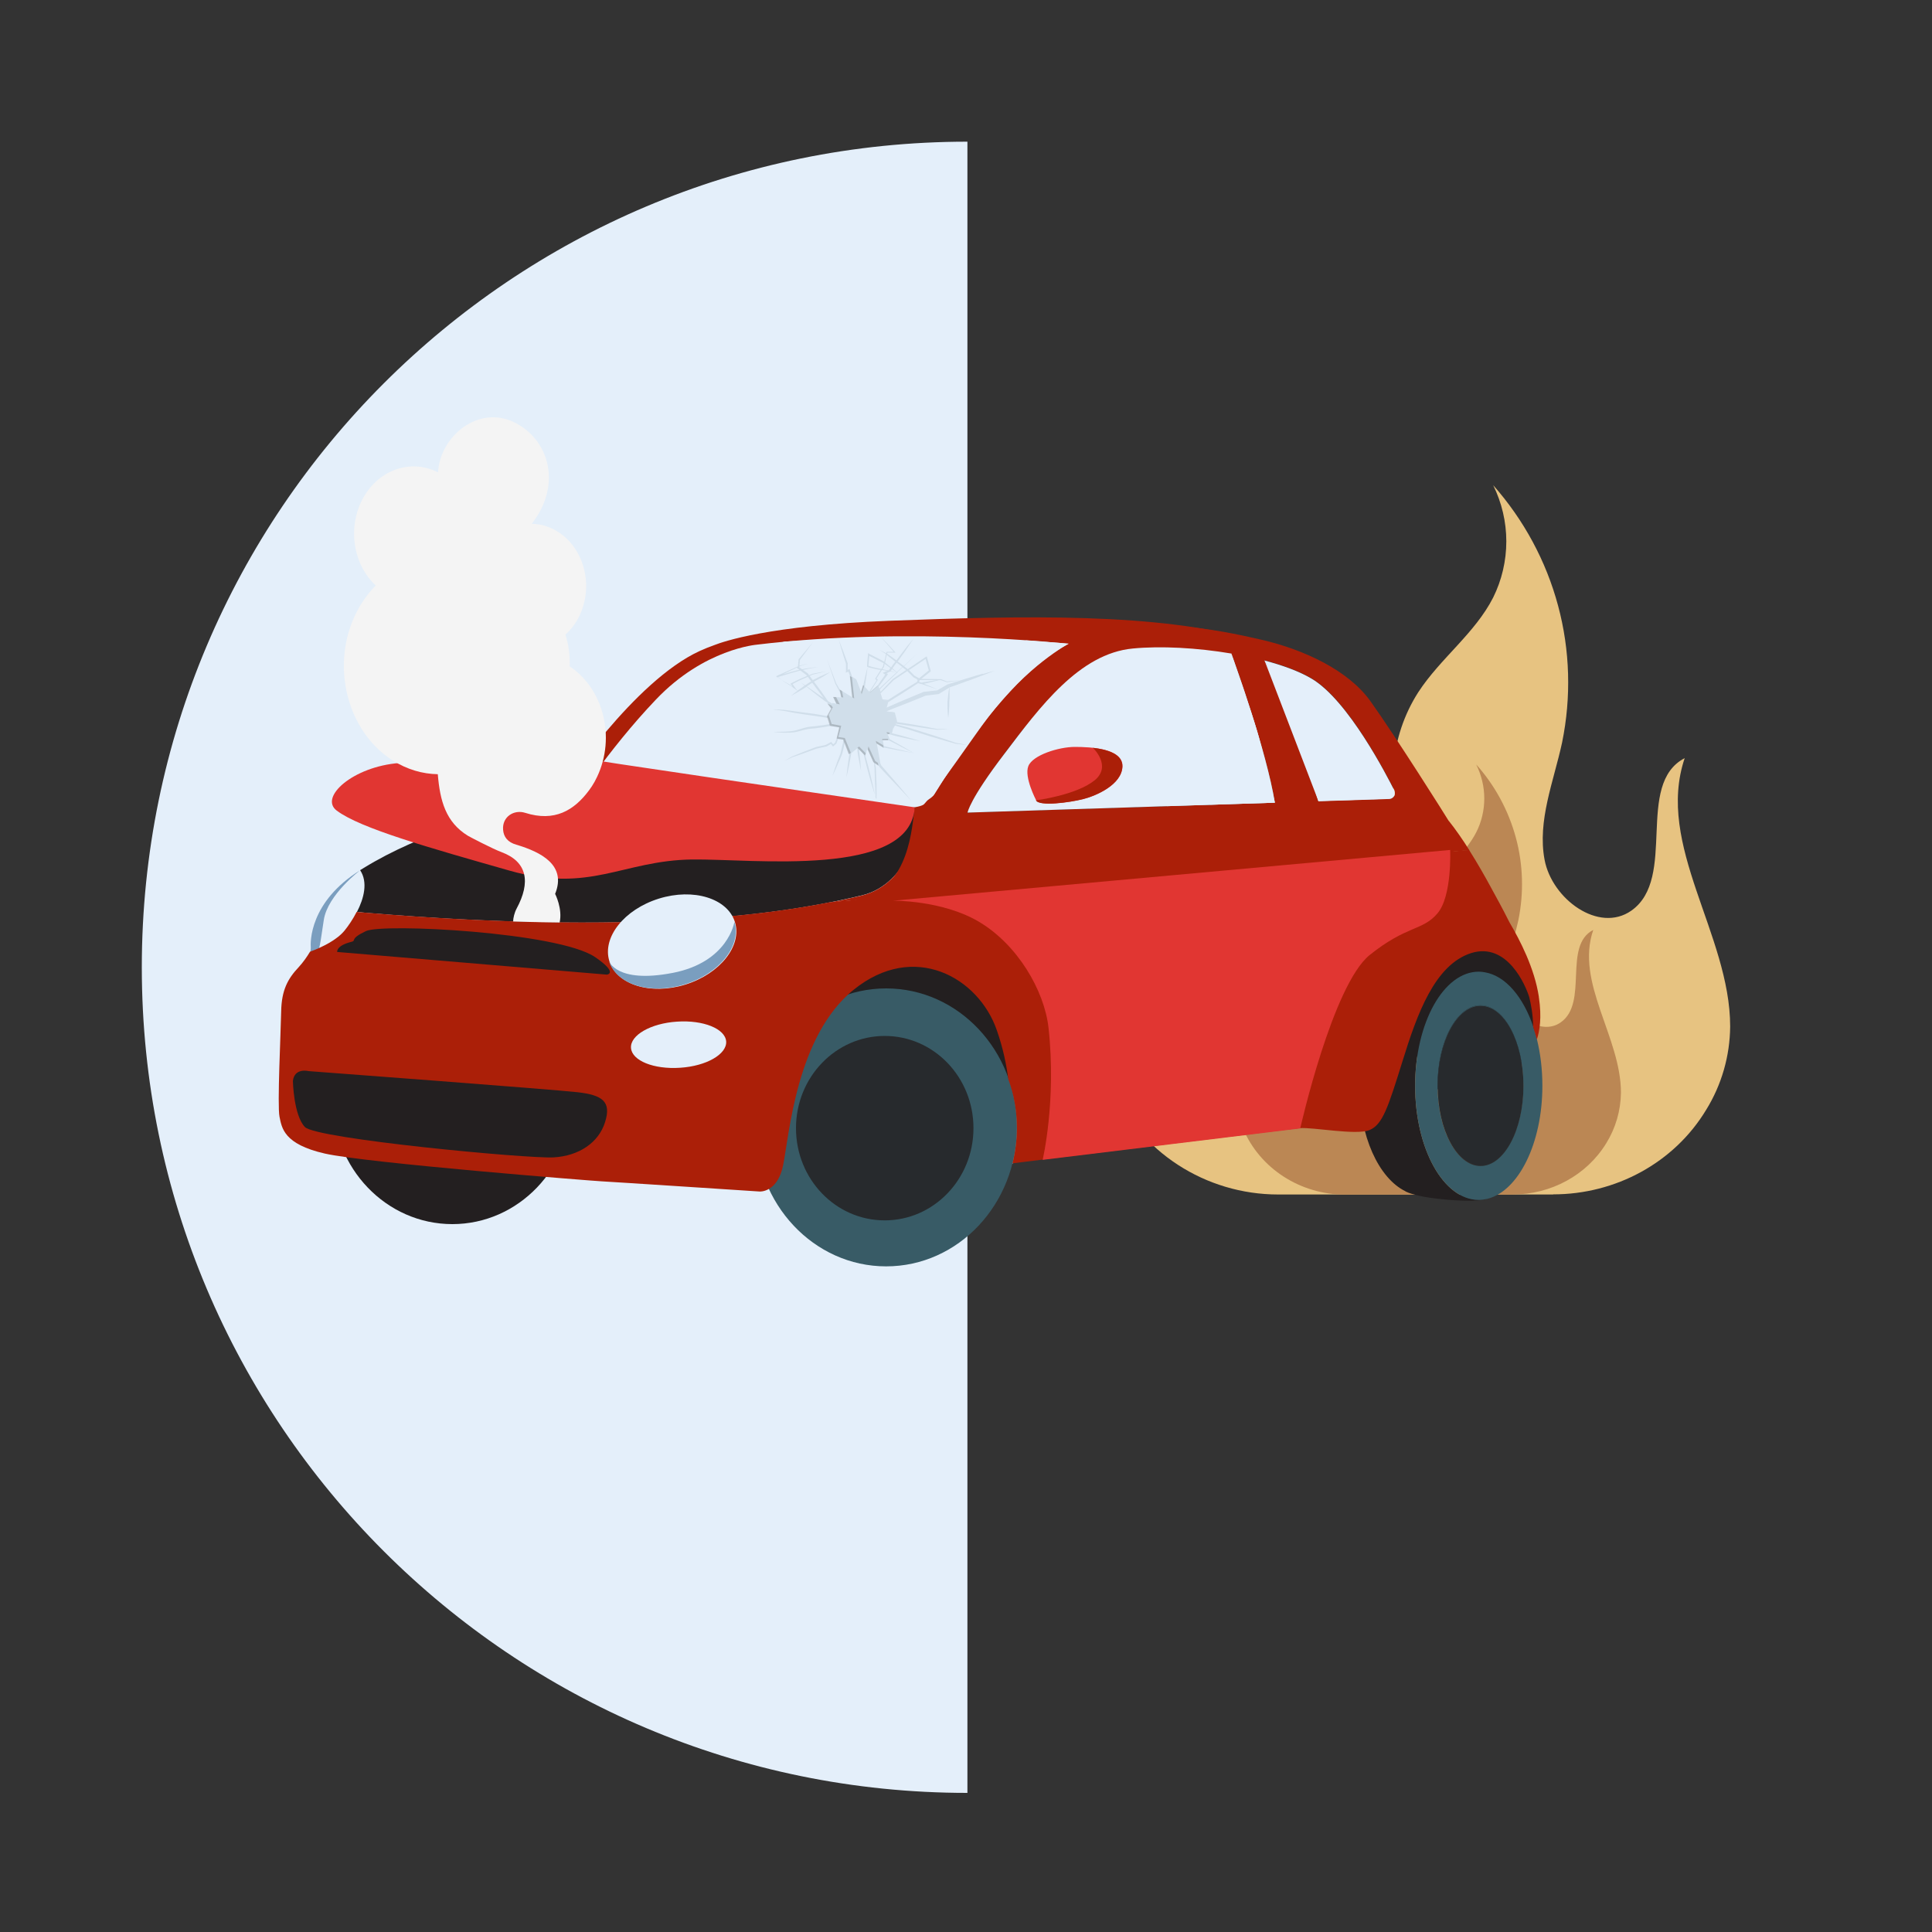 <?xml version="1.0" encoding="UTF-8"?>
<svg id="Background_Complete" xmlns="http://www.w3.org/2000/svg" version="1.1" viewBox="0 0 150 150">
  <rect x="0" y="0" width="150" height="150" fill="#333333" stroke="none"/>
  <!-- Generator: Adobe Illustrator 29.0.0, SVG Export Plug-In . SVG Version: 2.1.0 Build 186)  -->
  <path d="M75.11,11v128.2c-35.4,0-64.1-28.7-64.1-64.1S39.71,11,75.11,11Z" style="fill: #e4effa;"/>
  <g>
    <path id="Path" d="M120.59,92.73c4.83,0,9.39-2.44,11.88-6.57,1.2-1.94,1.84-4.18,1.86-6.46,0-7.15-5.82-14.07-3.53-20.84-3.89,2.03-.55,9.31-4.14,11.84-2.53,1.78-6.17-.9-6.74-3.95-.57-3.04.71-6.08,1.36-9.1.72-3.52.62-7.16-.31-10.62-.93-3.47-2.66-6.67-5.04-9.36.67,1.36,1.02,2.85,1.02,4.36s-.35,3.01-1.02,4.36c-1.42,2.79-4.11,4.73-5.82,7.36-1.1,1.72-1.75,3.68-1.92,5.71-.16,2.03.17,4.07.98,5.95-2.29-.4-4.09-2.27-5.05-4.39-.96-2.12-1.19-4.47-1.41-6.77-1.47,1.32-2.53,3.04-3.07,4.94-.53,1.9-.51,3.92.06,5.81.72,2.25,2.21,4.27,2.4,6.62.18,2.35-1.18,4.77-3.36,5.62-2.18.85-4.98-.16-5.92-2.3-.7-1.61-.34-3.45-.43-5.2-.09-1.75-1.01-3.78-2.76-3.95,1.01,2.34.05,5.05-1.19,7.28-1.23,2.24-2.78,4.43-3,6.97-.11,1.27.21,2.73.82,4.2,2.17,5.19,7.35,8.5,12.98,8.5h21.35Z" style="fill: #e7c381;"/>
    <path id="Path1" data-name="Path" d="M117.45,92.74c2.95,0,5.73-1.48,7.26-3.98.73-1.18,1.12-2.53,1.14-3.92,0-4.34-3.56-8.53-2.15-12.64-2.38,1.23-.34,5.65-2.53,7.18-1.55,1.08-3.77-.55-4.12-2.39-.35-1.84.43-3.69.83-5.52.44-2.13.38-4.34-.19-6.44s-1.62-4.05-3.08-5.68c.41.82.63,1.73.63,2.64s-.21,1.82-.63,2.64c-.87,1.69-2.51,2.87-3.55,4.46-.67,1.04-1.07,2.23-1.17,3.47-.1,1.23.1,2.47.6,3.61-1.4-.24-2.5-1.38-3.09-2.66-.59-1.28-.73-2.71-.86-4.11-.9.8-1.55,1.84-1.87,3-.33,1.15-.31,2.38.03,3.52.44,1.36,1.35,2.59,1.46,4.01.11,1.43-.72,2.89-2.05,3.41-1.33.52-3.04-.09-3.61-1.39-.43-.98-.21-2.09-.26-3.15-.06-1.06-.62-2.29-1.68-2.4.62,1.42.03,3.06-.73,4.42-.75,1.36-1.7,2.68-1.83,4.23-.07.77.13,1.66.5,2.55,1.32,3.15,4.49,5.15,7.93,5.15h13.04Z" style="fill: #bb8754;"/>
  </g>
  <g id="_x30_1_x5F_Basics_x5F_Icons_x5F_Illustrations_x2F_04_x5F_illustrations_x5F_56x56_x2F_Product_x2F_z69-smart-car">
    <g id="z69-smart-car">
      <path id="Path2" data-name="Path" d="M54.82,62.99c-2.22.17-9.89,1.17-9.89,1.17,0,0,25.93.89,27-.28,1.07-1.17,3.75-5.14,4.89-6.63,2.96-3.91,6.15-5.6,6.15-5.6l-3.28-.25s-4.84,10.3-12.63,11.03c-7.79.74-8.58.27-12.24.56h0Z" style="fill: #6e878e;"/>
      <path id="Path3" data-name="Path" d="M99.03,54.77c-.22-.28-1.12-1.85-1.12-1.85l4.12,10.71,5.46-.18s-2.34-.35-4.88-3.52c-2.54-3.18-2.52-3.75-3.6-5.17h0Z" style="fill: #6e878e;"/>
      <path id="Path4" data-name="Path" d="M95.73,59.98c-.97,3.34-5.3,4.04-5.3,4.04l8.27-.27s-.94-4.02-1.36-5.46c-.42-1.45-1.96-5.9-1.96-5.9,0,0,1.32,4.25.35,7.58Z" style="fill: #6e878e;"/>
      <path id="Path5" data-name="Path" d="M55.18,62.85c-2.24.17-9.99,1.19-9.99,1.19,0,0,26.2.9,27.28-.29,1.08-1.19,3.79-5.2,4.94-6.71,2.99-3.96,6.21-5.67,6.21-5.67l-3.32-.25s-4.89,10.44-12.76,11.18c-7.87.75-8.67.28-12.37.57h0Z" style="fill: #6e878e;"/>
      <path id="Path6" data-name="Path" d="M99.85,54.54c-.22-.29-1.13-1.87-1.13-1.87l4.17,10.86,5.52-.18s-2.37-.36-4.93-3.57c-2.56-3.22-2.55-3.8-3.64-5.24h0Z" style="fill: #6e878e;"/>
      <path id="Path7" data-name="Path" d="M96.51,59.82c-.98,3.38-5.36,4.1-5.36,4.1l8.35-.27s-.95-4.07-1.37-5.54c-.42-1.47-1.98-5.98-1.98-5.98,0,0,1.34,4.31.36,7.69Z" style="fill: #6e878e;"/>
      <path id="Path8" data-name="Path" d="M109.89,76.84c-1.59,4.05,2.1,12.47,7.39,6.61,5.3-5.85-1.79-10.86-1.79-10.86-1.8-1.6-4,.2-5.59,4.25Z" style="fill: #231f20;"/>
      <path id="Path9" data-name="Path" d="M75.05,73.89c6.04,3.1,5.19,13.16,5.24,13.56.04.4-19.9-7.69-19.72-8.11.45-1.05,8.43-8.56,14.47-5.46Z" style="fill: #231f20;"/>
      <path id="Path10" data-name="Path" d="M109.87,84.3c0,4.9,2.21,8.86,4.94,8.86.22,0,.44-.03.65-.08-.82.26-2.86.13-4.38-.08-.65-.09-1.13-.21-1.47-.31-.15-.05-.31-.1-.45-.17-.02-.02-.04-.03-.06-.04-2.06-1.02-3.56-4.27-3.56-8.13,0-4.13,1.72-7.56,4-8.31.31-.13,1.01-.39,1.89-.55,1-.19,2.74-.29,3.86,0-.16-.03-.31-.05-.48-.05-2.72,0-4.94,3.97-4.94,8.86h0Z" style="fill: #231f20;"/>
      <path id="Shape" d="M119.34,80.72c-.08-.34-.18-.67-.29-.99-.79-2.34-2.17-3.97-3.76-4.24-.15-.03-.31-.05-.48-.05-2.72,0-4.94,3.96-4.94,8.86s2.21,8.86,4.94,8.86c.22,0,.44-.03.65-.08,2.42-.58,4.29-4.29,4.29-8.78,0-1.28-.15-2.49-.42-3.6h0ZM114.94,90.49c-1.85,0-3.33-2.79-3.33-6.22,0-3.43,1.5-6.22,3.33-6.22,1.84,0,3.33,2.79,3.33,6.22,0,3.43-1.5,6.22-3.33,6.22Z" style="fill: #385b66;"/>
      <path id="Path11" data-name="Path" d="M35.12,75.66c-5.13,0-9.29,4.34-9.29,9.69,0,5.35,4.16,9.69,9.29,9.69,5.13,0,9.29-4.34,9.29-9.69s-4.16-9.69-9.29-9.69Z" style="fill: #231f20;"/>
      <path id="Path12" data-name="Path" d="M97.4,49.73c7.34,2.17-7.61-.22-7.8-.31-.19-.09-6.35.99-6.35.99,0,0-6.09-1.36-21.07-.67-.39.02-.82.04-1.26.07-2,.51-4.27,1.38-5.78,2.49-2.4,1.58-4.39,4.35-6.26,6.63-2.87,3.49-3.03,4.47-3.03,4.47l4.15-.13c-.82.82-1.65,1.64-2.65,2.22-1.7.99-3.96.86-5.8.27-1.06-.34-1.78-1.05-2.08-2.05-.08-.25-.13-.49-.17-.74h2.23s.95,0,1.62-.98c.67-.98,6.09-9.11,11.16-11.44.37-.17.77-.33,1.19-.48.62-.24,4.18-1.51,13.52-1.87,10.39-.4,21.03-.65,28.37,1.52h.02Z" style="fill: #ab1f08;"/>
      <path id="Path13" data-name="Path" d="M58.77,50.05c11.81-1.43,24.22-.06,24.22-.06-4.6,2.51-9.38,10.21-10.27,11.51-.9,1.29-1.91,1.14-1.91,1.14l-.86.06-25.62.03s2.82-4.46,6.59-8.41c3.76-3.96,7.86-4.27,7.86-4.27h0Z" style="fill: #e4effa;"/>
      <path id="Path14" data-name="Path" d="M78.32,83.81c.43,1.19.67,2.46.67,3.8,0,.95-.12,1.87-.34,2.74-.48.05-.76.09-.76.09l.42-3.65s.21-1.11,0-2.98h0Z" style="fill: #6e878e;"/>
      <path id="Path15" data-name="Path" d="M58.65,87.53c0-5.96,4.54-10.79,10.15-10.79s10.15,4.83,10.15,10.79c0,5.96-4.54,10.79-10.15,10.79-5.61,0-10.15-4.83-10.15-10.79Z" style="fill: #385b66;"/>
      <path id="Path16" data-name="Path" d="M75.58,87.59c0,3.96-3.09,7.16-6.89,7.16-3.81,0-6.89-3.2-6.89-7.16,0-3.96,3.09-7.16,6.89-7.16,3.81,0,6.89,3.2,6.89,7.16Z" style="fill: #231f20; isolation: isolate; opacity: .8;"/>
      <path id="Path17" data-name="Path" d="M118.28,84.27c0,3.43-1.5,6.22-3.33,6.22s-3.33-2.79-3.33-6.22,1.49-6.22,3.33-6.22,3.33,2.79,3.33,6.22Z" style="fill: #385b66;"/>
      <path id="Path18" data-name="Path" d="M118.28,84.31c0,3.43-1.5,6.22-3.33,6.22s-3.33-2.79-3.33-6.22c0-3.43,1.49-6.22,3.33-6.22,1.84,0,3.33,2.79,3.33,6.22Z" style="fill: #231f20; isolation: isolate; opacity: .8;"/>
      <path id="Path19" data-name="Path" d="M26.78,72.28c-.6.74-1.71,1.28-2.68,1.64,0-.02.03-.03.03-.04-.03-.49-.1-3.75,3.84-6.31.94,1.44-.33,3.64-1.19,4.7h0Z" style="fill: #e4effa;"/>
      <path id="Path20" data-name="Path" d="M24.1,73.91s.24,0,.48-.05c.24-.04.26-.49.56-2.44.3-1.95,2.83-3.86,2.83-3.86-3.95,2.46-3.88,5.59-3.84,6.05,0,.02-.03.31-.03.31h0Z" style="fill: #7a9ebf;"/>
      <path id="Path21" data-name="Path" d="M66.9,69.52c-4.43,1.06-15.41,3.28-38.5,1.35-.23-.03-.47-.05-.69-.06.55-1.06.87-2.32.25-3.25.09-.05.17-.11.26-.16,4.54-2.8,10.03-4.17,12.31-4.66,0,0,30.2-.12,30.5-.09,0,0,.33,0,.73-.22-.2,1.47-1.13,6.2-4.86,7.09h0Z" style="fill: #231f20;"/>
      <path id="Path22" data-name="Path" d="M119.48,77.44c.23,1.55.06,2.61-.16,3.27-.09-.34-.18-.67-.29-.99,0-.97-.19-1.85-.3-2.3h0c-.25-.84-1.69-4.32-4.52-3.42-2.82.91-4.19,4.74-5.31,8.36-1.13,3.62-1.55,4.96-2.58,5.38s-4.39-.24-5.4-.15c-.89.08-18.42,2.25-22.31,2.73.22-.88.34-1.8.34-2.74,0-1.34-.23-2.62-.67-3.8-.13-1.05-.38-2.34-.89-3.8-1.42-4.1-6.43-6.93-11.12-3.13-.29.23-.56.48-.81.74-3.93,4.05-4.26,11.53-4.74,13.22-.24.84-.64,1.27-.99,1.48-.39.24-.74.22-.74.22,0,0-11.59-.76-12.25-.79-.67-.03-18.35-1.43-21.53-2.16-3.18-.73-3.33-1.98-3.51-2.86-.18-.88.1-6.53.13-8.18.03-1.64.51-2.53,1.36-3.43.34-.37.65-.81.88-1.2.97-.36,2.08-.91,2.68-1.64.3-.37.65-.88.94-1.45.22.03.46.04.69.06,19.68,1.64,30.55.28,36.08-.82,7.22-.67,41.55-3.33,49.6-4.05.67,1.06,1.28,2.14,1.69,2.9.35.64.89,1.61,1.44,2.71.81,1.39,1.95,3.55,2.29,5.82h-.02Z" style="fill: #ab1f08;"/>
      <path id="Shape1" data-name="Shape" d="M112.48,63.74c-.18-.31-4.14-6.59-6.08-9.3-1.71-2.4-5.19-4.02-8.46-4.77-3.27-.76-9.94-2.18-14.76.22-4.82,2.4-9.98,10.77-10.61,11.77-.25.4-.55.64-.81.78-.2,1.47-1.13,6.19-4.86,7.09-.65.15-1.46.34-2.42.53,7.21-.67,41.55-3.34,49.6-4.05-.51-.81-1.07-1.62-1.59-2.27h0ZM78,58.49c2.72-3.59,5.79-7.76,9.95-8.15,2.17-.21,5-.06,7.65.39.33.93,2.73,7.59,3.38,11.59l-23.86.77s.15-1.01,2.88-4.59ZM107.92,62.01l-5.56.18c-.57-1.89-2.35-7.6-4.19-10.93,1.43.38,2.7.84,3.66,1.41,2.85,1.67,5.86,7.56,6.43,8.69.18.56-.33.65-.33.65Z" style="fill: #ab1f08;"/>
      <path id="Path23" data-name="Path" d="M76.07,65.68c3.01,2.38,38,.56,38,.56-8.05.71-42.39,3.38-49.6,4.05.96-.19,1.77-.38,2.42-.53,3.73-.89,3.93-5.62,4.12-7.09.27-.15,1.3-.61,1.55-1.01.64-1.01,5.59-9.27,10.41-11.67,0,0,5.91-1.01,12.62.74,1.73.45-13.09,2.09-16.26,6.01-4.23,5.24-5.43,7.25-3.27,8.95h0Z" style="fill: #ab1f08;"/>
      <path id="Path24" data-name="Path" d="M95.6,50.73c.34.93,2.73,7.59,3.38,11.59l-23.86.77s.14-1.01,2.88-4.59c2.73-3.6,5.8-7.76,9.95-8.15,2.17-.21,4.99-.06,7.65.39Z" style="fill: #e4effa;"/>
      <path id="Path25" data-name="Path" d="M108.25,61.38c.18.56-.33.65-.33.65l-5.56.18c-.56-1.89-2.35-7.6-4.19-10.93,1.43.38,2.7.84,3.66,1.41,2.85,1.68,5.86,7.56,6.43,8.69Z" style="fill: #e4effa;"/>
      <path id="Path26" data-name="Path" d="M52.56,79.32c-2.03.13-3.64,1.05-3.57,2.04.07.99,1.77,1.68,3.82,1.54,2.03-.13,3.63-1.05,3.57-2.04-.07-.99-1.78-1.68-3.82-1.54Z" style="fill: #e4effa;"/>
      <path id="Path27" data-name="Path" d="M22.74,83.93c.12-1.05,1.21-.77,1.21-.77,0,0,18.97,1.42,20.89,1.64,1.93.22,2.64.72,2.14,2.31-.49,1.6-2.03,2.64-4.01,2.75-1.97.11-18.42-1.43-19.3-2.36-.88-.93-.93-3.58-.93-3.58h0Z" style="fill: #231f20;"/>
      <path id="Path28" data-name="Path" d="M80.44,62.13c.26.49,2.61.17,3.64-.09,1.03-.25,3.01-1.11,3.07-2.53.05-1.4-2.46-1.52-3.7-1.52s-3.27.63-3.61,1.49c-.34.86.6,2.64.6,2.64h0Z" style="fill: #e13632;"/>
      <path id="Path29" data-name="Path" d="M84.98,60.59c1.38-1.13-.13-2.53-.13-2.53,1.15.13,2.32.49,2.29,1.46-.05,1.4-2.03,2.27-3.07,2.53-1.03.26-3.38.58-3.64.09,0,0,3.16-.41,4.54-1.55Z" style="fill: #ab1f08;"/>
      <path id="Path30" data-name="Path" d="M69.34,69.93l43.25-3.94s.16,3.59-.99,4.93c-1.16,1.36-2.37.91-5.25,3.22-2.89,2.32-5.4,13.47-5.4,13.47l-20,2.44s1.08-4.55.46-10.23c-.32-2.92-2.42-6.5-5.43-8.27-2.84-1.67-6.63-1.62-6.63-1.62h0Z" style="fill: #e13632;"/>
      <path id="Path31" data-name="Path" d="M26.18,73.91s-.11-.49,1.12-.79c.39-.09-.2-.21,1.11-.83,1.31-.62,14.92.08,17.78,2.01,1.86,1.27.93,1.37.93,1.37l-20.94-1.76h0Z" style="fill: #231f20;"/>
      <path id="Path32" data-name="Path" d="M44.31,62.73s26.34.89,27.44-.3c1.1-1.19,3.83-5.23,4.97-6.75,3.02-3.99,6.26-5.71,6.26-5.71l-3.33-.25s-4.93,10.49-12.84,11.24c-7.91.76-8.71.28-12.44.57-2.26.18-10.06,1.2-10.06,1.2Z" style="fill: #e4effa;"/>
      <path id="Path33" data-name="Path" d="M98.17,51.26l4.19,10.93,5.56-.18s-2.37-.37-4.96-3.6c-2.57-3.23-2.56-3.82-3.66-5.27-.22-.3-1.14-1.89-1.14-1.89Z" style="fill: #e4effa;"/>
      <path id="Path34" data-name="Path" d="M95.59,50.73s1.34,4.32.37,7.73c-.98,3.41-5.39,4.13-5.39,4.13l8.41-.27s-.95-4.1-1.38-5.57c-.43-1.47-2-6.01-2-6.01h0Z" style="fill: #e4effa;"/>
      <path d="M45.24,58.86c-.35-.1-8.27-.08-14.24.38-3.6.28-6.25,2.66-4.85,3.7,1.85,1.38,7.11,2.86,13.39,4.65s8.78-.78,14.18-.86c4.74-.06,16.96,1.46,17.3-4.05-9.22-1.34-25.21-3.66-25.78-3.82Z" style="fill: #e13632;"/>
      <path id="Path35" data-name="Path" d="M51.15,69.77c-2.69.84-4.41,3.01-3.84,4.85.57,1.84,3.22,2.66,5.91,1.82,2.69-.84,4.41-3.01,3.84-4.85-.57-1.84-3.22-2.66-5.91-1.82Z" style="fill: #e4effa;"/>
      <path id="Path36" data-name="Path" d="M52.2,75.54c-4.36.84-4.93-.94-4.93-.94.57,1.84,3.22,2.66,5.91,1.82,2.69-.84,4.41-3.01,3.84-4.85,0,0-.46,3.13-4.81,3.97Z" style="fill: #7a9ebf;"/>
      <g>
        <path d="M76.28,52.31c-.3.09-.6.17-.91.27-.3.09-.6.18-.9.28l-.45.14-.45.14h-.01s-.01.01-.01.01c-.23.13-.47.27-.7.4-.25-.11-.49-.21-.74-.31-.13-.05-.26-.1-.38-.15l.19-.04.35-.08.35-.09c.09-.02.18-.05.27-.07h.17c.15.05.31.11.46.16h0s0,0,0,0l.55-.08c.18-.03.36-.05.54-.08-.18.02-.37.03-.55.05l-.54.05c-.15-.06-.3-.12-.45-.18h0s0,0,0,0l-1.54-.02.7-.56.03-.03v-.04c-.1-.34-.19-.69-.28-1.03l-.03-.09-.08.05-1.28.86-.11.08h0s0,0,0,0l-.29-.22,1.03-1-1.05.98-.09-.07-.38-.28c.12-.16.23-.33.35-.49l.23-.32.22-.33c.15-.22.29-.44.44-.66-.17.2-.33.41-.5.61l-.24.31-.24.31c-.12.16-.24.32-.36.48l-.33-.24-.4-.28.02-.08h.57s.07,0,.07,0l-.04-.05-.5-.55-.53-.55h0s0,.02,0,.02l.49.56.44.51h-.53s-.03,0-.03,0v.03s-.02.08-.02.08c-.18-.09-.36-.18-.54-.27.17.11.35.22.52.33l-.13.6s-.01-.01-.02-.01h0s0,0,0,0l-.29-.16-.29-.15c-.19-.1-.39-.2-.58-.3l-.09-.05v.11c-.03.27-.05.55-.07.82v.05s0,0,0,0h0s0,.01,0,.01c0,0,0,.01,0,.02,0,.01,0,.02,0,.03,0,0,0,0,0,.01.02.02.03.02.04.03,0,0,0,0,0,0-.11.38-.19.77-.28,1.15l-.05.26h0s-.16.56-.16.56l-.39-1.01-.33-.22-.17-.51-.02-.07-.07.03-.08.03v-.48s.01-.01.01-.01h0c-.08-.25-.61-1.64-.71-1.87.06.24.49,1.66.57,1.89v.58s-.02.11-.02.11l.1-.04.11-.04.13.35.19,1.65-.98-.6-.29-.5-.71-1.87.64,1.9h0s0,0,0,0l.4.75.07.32h-.13s0-.05,0-.07c0,.02,0,.04,0,.06l-.49-.02.25.52-.32-.06v.06s-.17-.1-.17-.1l-.18-.11-.22-.32c-.21-.31-.44-.61-.66-.91l-.21-.28s0,0,.01,0c.11-.06.21-.12.32-.17.11-.06.21-.12.32-.18.1-.06.21-.12.31-.19.1-.06.21-.13.31-.2-.11.05-.23.09-.34.14-.11.05-.22.1-.33.15-.11.05-.22.1-.33.16-.11.05-.22.11-.33.16h0s0,0,0,0c0,0-.02.01-.02.02l-.25-.33c.08-.04.17-.07.25-.11.17-.04.35-.08.52-.12.17-.04.35-.09.52-.13-.18.03-.36.06-.53.09-.18.03-.35.06-.53.1h0s0,0,0,0c-.09.04-.18.07-.27.11l-.09-.11h0s0-.02,0-.02l-.39-.27c.11-.03.22-.05.33-.08.27-.06.54-.1.81-.13-.27,0-.55.04-.82.08-.13.02-.26.05-.39.07l-.21-.15v-.06s.03-.01.04-.02c.2-.09.41-.15.64-.17-.22,0-.44.05-.65.13,0,0-.01,0-.02,0l.03-.45s.89-1.21,1.02-1.38c-.14.16-1.12,1.33-1.12,1.33h0s0,.03,0,.03l-.05.52c-.16.07-.31.14-.47.21-.39.17-.79.35-1.18.53,0,0,0,0-.01,0,0,0,0,0,.01,0-.01,0-.02.01-.03.02l.03.09s.06-.02.1-.03c.14.11.27.22.41.33h0s0,0,0,0c.19.12.38.24.58.36l.38.28.14.11c-.18.13-.36.27-.53.41.32-.17.63-.36.94-.54.1-.06.2-.12.3-.19.02.02.04.04.06.05.15.12.31.24.46.37.15.12.31.24.46.36.16.12.31.24.47.35h0s0,0,0,0l.15.09.34.47v.02s-.31.57-.31.57c-.04,0-.07-.01-.11-.02-.27-.05-.55-.09-.83-.14-.28-.04-.55-.08-.83-.11l-.83-.11-.41-.06c-.07,0-.14-.02-.21-.03-.07,0-.14-.02-.21-.02-.28-.02-.56-.04-.84,0,.28,0,.56.03.83.08l.21.03c.07.01.14.03.2.04.14.03.27.05.41.08.28.05.55.09.83.13l.83.12c.28.04.55.08.83.13.05.01.11.02.17.02l.15.48c-.37.06-.75.12-1.12.16l-.21.02-.21.02c-.14.02-.28.04-.42.08-.14.04-.27.08-.4.12-.13.04-.27.08-.4.11-.27.05-.54.07-.82.08-.28,0-.56,0-.83.02.28.02.55.05.83.06.28,0,.56,0,.84-.04.28-.05.54-.14.81-.2.13-.03.27-.06.4-.07l.21-.02.21-.02c.28-.03.55-.08.83-.12.11-.02.21-.04.32-.06h0s.72.13.72.13l-.18.73-.06.13-.13.32-.15.12-.11-.15-.03-.04-.05.03c-.13.07-.26.14-.39.21-.25.05-.49.1-.74.16h0s0,0,0,0l-.47.18-.47.18-.47.19-.47.19h0s0,0,0,0c-.19.11-.38.22-.56.33.2-.09.4-.18.59-.28l.48-.16.48-.17.47-.17.47-.17c.25-.05.5-.11.74-.16h.01s0,0,0,0c.12-.06.23-.13.35-.2l.12.15.04.05.05-.04.21-.18h.01s0-.02,0-.02l.12-.34h0s.44.05.44.05v.03s-.03.09-.05.14c0,0,0,0,0,.01,0,0,0,.01,0,.02h0s0,.01,0,.01c0,0,0,0,0,0v.03s-.02.08-.02.08l-.04.15-.07.31-.07.3c-.06.14-.11.29-.17.43-.06.14-.11.29-.16.44-.05.15-.11.29-.15.44-.05.15-.1.29-.15.44.07-.14.14-.28.2-.42.07-.14.13-.28.19-.43.06-.14.13-.28.19-.43.06-.14.12-.29.18-.43h0s0,0,0,0l.08-.31.07-.31.03-.16s.01-.05.02-.08c0-.02,0-.03,0-.04v-.02s0,0,0,0,0,0,0,0,0,0,0,0c0,0,0,0,0,0l.36.93c-.02.16-.05.32-.07.48-.06.45-.12.89-.16,1.34.11-.44.2-.88.28-1.32l.06-.33c.02-.08.03-.17.04-.25l.48-.39c0,.08,0,.16,0,.24h0s0,.01,0,.01c.02.13.04.25.06.38.02.13.04.25.07.38.05.25.1.51.15.76-.02-.26-.04-.51-.06-.77-.01-.13-.03-.26-.04-.38-.01-.13-.03-.25-.05-.38,0-.05,0-.1.01-.15l.33.34.1.41.16.63.17.63c.06.21.12.42.18.63.12.42.25.84.4,1.25,0,0,0,0,0,0,0-.21,0-.41,0-.61v-.61s-.03-.61-.03-.61c0-.2-.02-.41-.02-.61h0s0,0,0,0c-.01-.08-.03-.15-.04-.22-.01-.05-.02-.1-.03-.15h0s.31.21.31.21c0,.02.02.04.02.05h0s.01.02.01.02c.37.41,2.13,2.24,2.5,2.65-.34-.43-1.99-2.36-2.35-2.76-.02-.05-.04-.1-.07-.15l-.27-1.53.47.28h0s0,0,0,0l.08.05v-.04s1.14.22,1.14.22l.61.11.61.11-.6-.14-.6-.14-1.17-.27-.08-.45h.47s0,0,0,0c.33.17.65.34.98.51l.5.25c.17.08.33.17.5.25-.16-.09-.32-.19-.48-.28l-.48-.28c-.32-.18-.64-.36-.96-.54l-.16-.39h.1s.6.16.6.16c.21.05.41.09.62.14.41.09.83.17,1.25.25-.4-.13-.81-.25-1.22-.36-.2-.06-.41-.11-.61-.16l-.4-.1.08-.33.15-.27c.06.02.11.03.17.05.25.08.51.15.76.22.25.08.5.16.76.24.25.08.5.16.76.24.25.08.5.16.76.23.51.15,1.01.3,1.52.44h0s0,0,0,0l.45.05c.15.02.3.03.45.05-.15-.03-.3-.06-.44-.09l-.44-.08c-.5-.17-1-.34-1.5-.5-.25-.08-.5-.16-.76-.24-.25-.08-.51-.16-.76-.24-.25-.08-.51-.16-.76-.23-.26-.07-.51-.13-.77-.2-.05-.01-.1-.03-.15-.04l.02-.04s.05,0,.08.01c.26.04.52.08.78.12.26.04.52.08.78.12.52.08,1.05.15,1.57.22h0s0,0,0,0l.45-.02c.15,0,.3-.01.45-.02-.15,0-.3-.01-.45-.02h-.45c-.52-.11-1.04-.2-1.56-.29-.26-.05-.52-.09-.78-.13-.26-.04-.52-.08-.78-.12,0,0-.02,0-.02,0l.03-.05-.18-.7-.65-.08h0c.12-.05.24-.1.36-.15.45-.17.91-.35,1.36-.53l1.33-.54c.33-.04.66-.08.99-.12h.03s.02-.02.02-.02c.26-.16.53-.32.79-.48,0,0,0,0,0,0-.04.17-.06.35-.08.52-.01.1-.02.2-.03.3l-.03.3v.08s0,.08,0,.08v.15c0,.1,0,.2.01.3,0,.2.02.41.05.61.03-.2.05-.4.06-.61,0-.1.01-.2.02-.3v-.15s0-.08,0-.08v-.08s.02-.3.02-.3c0-.1,0-.2,0-.3,0-.18,0-.36,0-.54h0s.41-.14.41-.14l.44-.16c.3-.11.59-.21.89-.32.3-.11.59-.22.88-.33.29-.11.59-.23.88-.34-.31.08-.61.16-.91.25ZM61.46,52.03c.14-.07.29-.14.43-.21v.02s0,.03,0,.03l.03.02.15.11c-.08.02-.17.04-.25.06-.27.07-.53.14-.79.22-.08.02-.16.05-.24.07.23-.11.46-.22.68-.33ZM61.38,53.19h0s0,0,0,0c-.2-.11-.39-.22-.59-.33-.14-.1-.28-.19-.42-.29.23-.06.45-.13.68-.2.26-.08.52-.16.79-.23.1-.03.2-.06.3-.08l.46.34.06.08c-.14.06-.28.12-.43.18-.07.03-.14.06-.21.09l-.2.1-.4.2-.05.03.03.05c.05.07.1.13.15.2l-.17-.12ZM62.5,53.2c-.1-.07-.21-.14-.31-.2.09.08.18.15.28.23-.09.06-.17.12-.25.18-.11.07-.21.15-.31.22l-.11-.15c-.09-.12-.18-.25-.27-.37l.35-.18.2-.1c.07-.03.14-.06.2-.09.15-.06.29-.13.44-.19l.26.35c-.1.07-.21.13-.31.2-.05.03-.1.07-.16.11ZM63.64,53.99c-.16-.11-.32-.23-.48-.34-.16-.11-.32-.22-.48-.33-.02-.01-.03-.02-.05-.03.04-.02.07-.05.11-.07.11-.07.21-.14.32-.21l.21.28c.22.3.45.6.67.9l.02.02c-.1-.07-.2-.15-.31-.22ZM72.82,52.79c-.07.01-.14.02-.22.03l-.36.06-.36.06-.34.06-.19-.06.05-.14h1.41ZM70.66,51.97l1.2-.81c.08.3.17.6.25.89l-.75.61c-.12-.07-.24-.14-.36-.2-.14-.15-.29-.29-.43-.44l.09-.06ZM70.91,52.57h0s0,.01,0,.01c.11.06.22.12.32.17l-.05.04h.07s-.05.15-.05.15c-.2.12-.39.24-.59.36-.2.13-.41.25-.61.38-.35.22-.7.44-1.05.66l-.43-.04-.15-.47.27-.27.73-.74,1.07-.72c.15.15.31.31.46.46ZM68.14,52.77l-.09-.09.42-.66c.14.02.27.04.4.06,0,0,.01,0,.02,0l-.25.11-.11.05.1.07.1.06-.32.46-.26.38-.6.52h0s.59-.93.59-.93l.02-.03-.03-.03ZM69.6,52.21l-.92.86-.16.15c-.05.05-.11.1-.15.15l-.1.1-.05-.16.3-.4.38-.51.04-.06-.06-.04-.05-.03.26-.12h.02s.01-.02.01-.02c0,0,0,0,0,0,.16.03.32.06.48.08ZM69.15,52.09c.04-.05.07-.1.11-.15.05.03.09.07.14.1.07.05.15.1.23.15l-.02.02c-.15-.04-.31-.08-.46-.11ZM70.08,51.81l.27.21-1.04.7h0s0,0,0,0l-.72.76-.22.23-.06-.18.12-.13c.05-.05.1-.1.15-.15l.16-.15.93-.89s.03,0,.04,0c-.01,0-.03,0-.04,0h0s.02,0,.03,0l-.03-.02.3-.29.11-.11ZM69.58,51.5s.02-.03.04-.05l.37.28.07.05-.11.1-.31.29-.08-.06-.07-.05s-.04-.04-.07-.06c-.04-.04-.09-.08-.13-.11.1-.14.2-.27.3-.41ZM68.83,50.83l.36.29.32.25s-.03.04-.04.05c-.1.13-.2.26-.29.4,0,0-.01-.01-.02-.02-.15-.12-.29-.24-.44-.36l.12-.61ZM68.64,51.76h0s0-.01,0-.01l.04-.21c.14.1.29.2.43.31,0,0,.01,0,.02.01-.04.06-.09.12-.13.18h-.03s-.06,0-.09,0c-.12-.03-.24-.06-.37-.08l.12-.19ZM67.43,51.63c.02-.24.04-.48.06-.71.16.08.32.17.49.25l.29.15.29.14s.04.03.05.04l-.05.23-.13.21c-.12-.03-.23-.05-.35-.07-.13-.03-.26-.07-.4-.1-.07-.02-.13-.04-.19-.06-.02,0-.05-.02-.07-.03,0-.01,0-.02,0-.03ZM67.42,51.71h0s0,0,0,0c0,0,0,0,0,0h0ZM67.2,52.95c.06-.39.12-.78.16-1.17.04.02.07.03.1.04.07.02.14.04.2.05.13.03.27.06.4.09.11.02.21.03.32.05l-.42.66-.02.03.03.03.09.09-.57.88-.35-.37c.02-.12.04-.24.06-.36ZM64.47,54.71l.1.06.04.03.04.03.03-.14h0s.41.08.41.08l-.26-.55h.34s.01.01.01.01h.24s-.02-.08-.02-.08l-.09-.4v-.03s.97.6.97.6l-.17-1.46-.03-.25.09.06.2.13.48,1.25.04-.14.16-.55.06.06.31.33.07.07.05.05.39-.34.2-.18v.04s.06.14.06.14l.02.07.06.18.04.12.16.48.37.03h.05s-.05.16-.05.16l-.11.39-.07.25v.05s.69.08.69.08l.15.59-.03.05-.07.13-.02.03-.05.08-.14.26-.09.35v.04s-.39-.05-.39-.05l.03.08.16.38.02.05h-.22s-.33,0-.33,0l.08.44v.05s-.31-.19-.31-.19l-.25-.15.24,1.35.08.48-.12-.08-.22-.15-.2-.44-.39-.88v.04s-.03.07-.03.07l-.04.16-.1.43h0s-.17-.18-.17-.18l-.28-.28-.11-.11-.03.02-.47.38-.12.1-.03-.07-.09-.23h0s-.25-.63-.25-.63l-.06-.16h0s-.46-.07-.46-.07l.04-.17.11-.45.06-.25-.58-.1-.19-.03-.02-.06-.15-.45-.04-.12h0s.27-.52.27-.52l.02-.03.03-.12-.04-.05-.04-.05-.09-.13ZM67.87,59.38c0,.08.02.15.03.23,0,.2.01.41.02.61l.02.61.03.61c.01.2.02.41.04.61-.1-.43-.19-.85-.29-1.28-.05-.21-.1-.42-.15-.64l-.16-.63-.17-.63c-.02-.07-.04-.13-.05-.2h0s.13-.52.13-.52c.03.04.06.08.08.11.01.02.03.04.04.05l.38.85.04.03h0c0,.06,0,.11.02.17ZM72.76,53.6c-.33.04-.66.07-.99.11h-.02s-.02,0-.02,0l-1.35.56c-.45.19-.9.38-1.34.58-.07.03-.13.06-.2.09l.12-.42c.38-.24.75-.47,1.13-.71.2-.13.41-.26.61-.39.19-.12.38-.25.58-.38l.25.07h.02s.01,0,.01,0l.12.04.41.14.41.14c.12.04.23.08.35.12-.03.02-.06.03-.09.05Z" style="fill: #d0deea;"/>
        <polygon points="66.21 54.21 66.03 52.52 66.43 52.76 66.85 53.9 67.04 53.25 67.55 53.82 68.15 53.28 68.49 54.35 68.95 54.41 68.71 55.24 69.38 55.32 69.53 55.98 69.25 56.52 69.12 56.96 68.79 56.9 68.98 57.4 68.45 57.4 68.53 57.95 67.97 57.63 68.29 59.44 67.82 59.13 67.32 57.98 67.14 58.6 66.57 58 65.95 58.49 65.48 57.36 64.99 57.29 65.21 56.43 64.48 56.3 64.26 55.61 64.6 54.98 64.31 54.59 64.63 54.75 64.63 54.61 65.06 54.71 64.75 54.15 65.37 54.21 65.23 53.62 66.21 54.21" style="fill: #d0deea;"/>
        <g style="opacity: .2;">
          <polygon points="65.47 54.15 65.37 53.65 65.19 53.53 65.31 54.13 65.47 54.15" style="fill: #222221;"/>
          <polygon points="65.2 54.69 64.91 54.12 64.68 54.11 64.93 54.63 65.2 54.69" style="fill: #222221;"/>
          <polygon points="66.32 54.23 66.14 52.58 65.98 52.48 66.16 54.13 66.32 54.23" style="fill: #222221;"/>
          <polygon points="67.56 53.77 68.15 53.26 68.15 53.24 67.55 53.76 67.56 53.77" style="fill: #222221;"/>
          <polygon points="66.9 53.9 67.09 53.27 67.01 53.18 66.85 53.74 66.9 53.9" style="fill: #222221;"/>
          <polygon points="67.95 59.09 67.43 57.95 67.37 58.2 67.81 59.18 68.2 59.44 68.16 59.23 67.95 59.09" style="fill: #222221;"/>
          <polygon points="65.59 57.3 65.09 57.22 65.31 56.35 64.57 56.21 64.34 55.51 64.66 54.92 64.55 54.77 64.23 54.61 64.53 55.01 64.2 55.61 64.43 56.35 65.16 56.47 64.95 57.34 65.46 57.42 65.9 58.56 66.06 58.45 65.59 57.3" style="fill: #222221;"/>
          <polygon points="68.83 56.84 68.88 56.97 69.04 57 69.07 56.88 68.83 56.84" style="fill: #222221;"/>
          <polygon points="68.49 57.37 68.5 57.46 68.97 57.46 68.93 57.36 68.49 57.37" style="fill: #222221;"/>
          <polygon points="66.7 57.96 66.57 58.06 67.16 58.66 67.21 58.48 66.7 57.96" style="fill: #222221;"/>
          <polygon points="68 57.52 68.04 57.71 68.6 58.05 68.57 57.86 68 57.52" style="fill: #222221;"/>
        </g>
      </g>
    </g>
  </g>
  <path d="M34.02,36.68c-2.32-1.19-5.05-.03-6.11,2.58-.89,2.2-.32,4.73,1.26,6.2-.88.89-1.59,2.03-2.03,3.39-1.24,3.83.2,8.21,3.35,10.19,1.12.71,2.32,1.05,3.5,1.07.17,2.05.61,3.72,2.34,4.78.13.08,1.91,1.01,2.61,1.27,2.01.75,2.27,2.34,1.17,4.38-.17.32-.27.75-.27,1,1.43.06,3.28.07,3.61.08.24-1.07-.35-2.22-.35-2.22.9-2.22-1.07-3.24-3.02-3.82-.66-.19-.98-.6-1.02-1.16-.08-1.01.85-1.59,1.72-1.31,2.27.72,3.79-.18,4.96-1.76.07-.1.14-.2.21-.3.15-.23.29-.48.41-.74,1.47-3.1.46-6.86-2.13-8.57.03-.85-.08-1.68-.33-2.47.69-.61,1.22-1.48,1.47-2.56.45-1.9-.21-3.97-1.63-5.12-.77-.62-1.62-.91-2.46-.92,2.35-2.99,1.39-6.47-1.27-7.84-2.85-1.47-5.86,1.06-6,3.85Z" style="fill: #f4f4f4;"/>
</svg>
